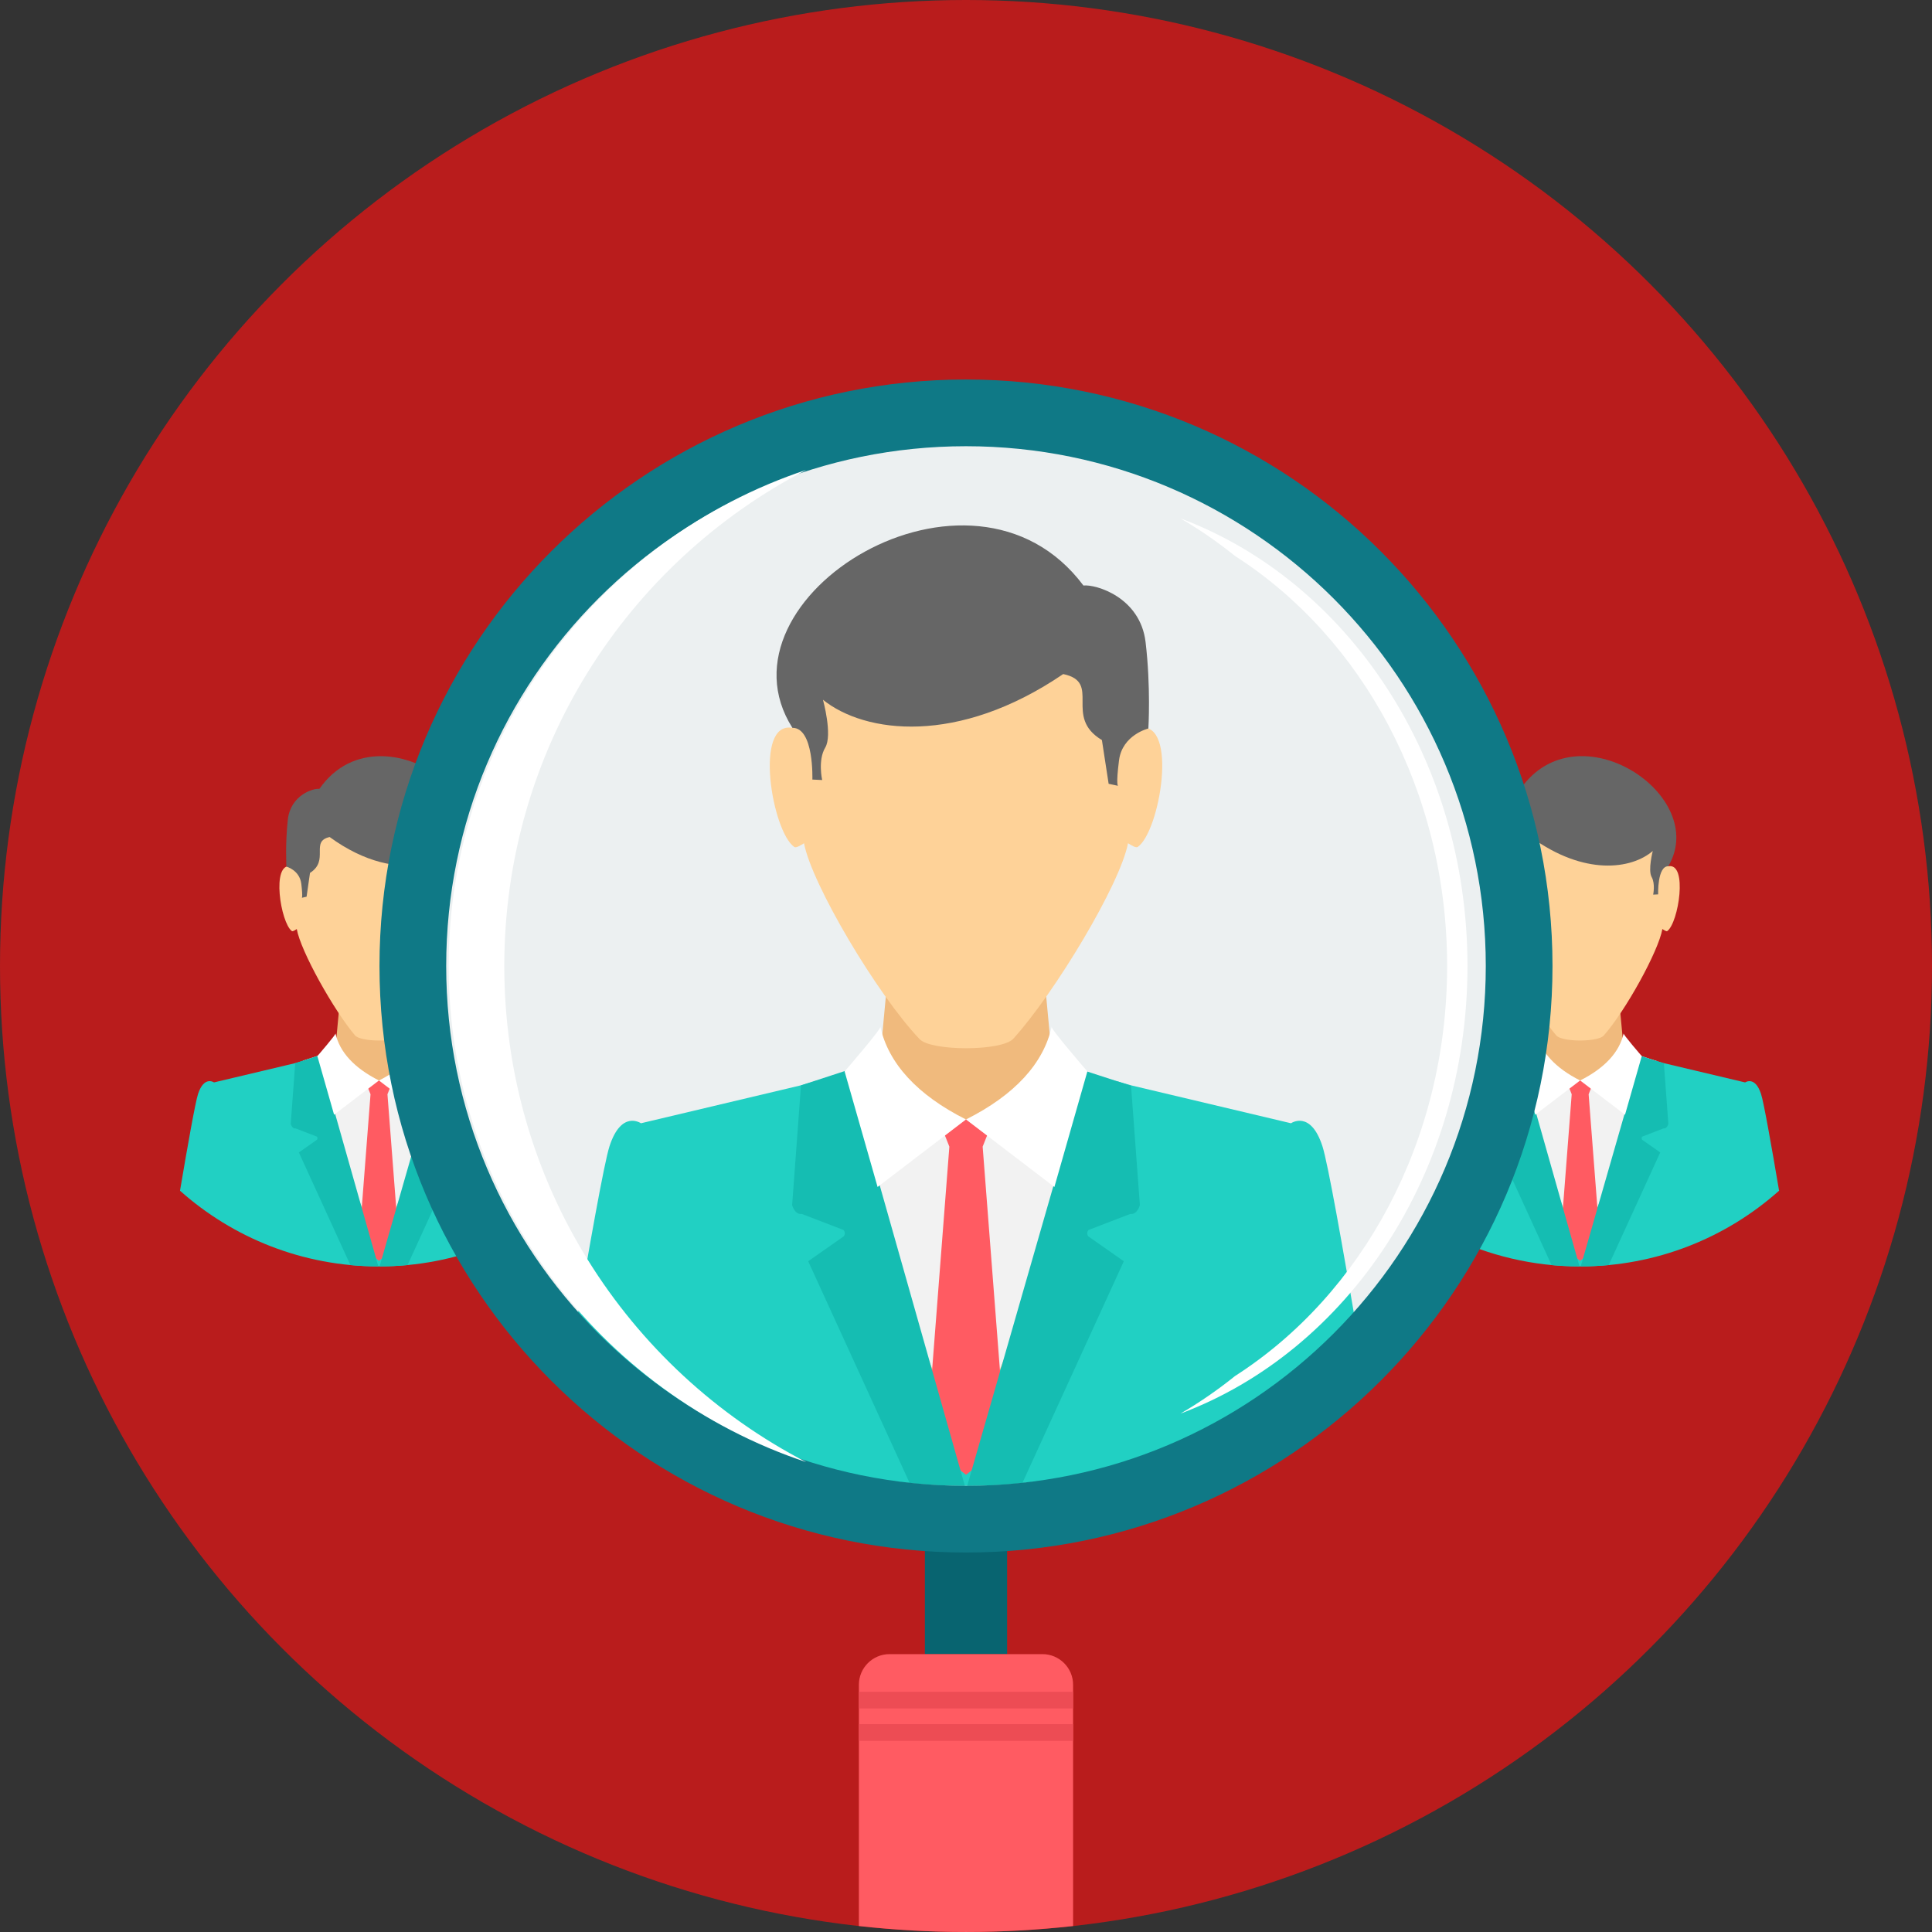<!DOCTYPE svg PUBLIC "-//W3C//DTD SVG 1.1//EN" "http://www.w3.org/Graphics/SVG/1.1/DTD/svg11.dtd">
<!-- Uploaded to: SVG Repo, www.svgrepo.com, Transformed by: SVG Repo Mixer Tools -->
<svg height="800px" width="800px" version="1.1" id="Layer_1" xmlns="http://www.w3.org/2000/svg" xmlns:xlink="http://www.w3.org/1999/xlink" viewBox="0 0 512.005 512.005" xml:space="preserve" fill="#000000">
<rect x="0" y="0" width="512.005" height="512.005" fill="#333333" stroke="none"/>
<g id="SVGRepo_bgCarrier" stroke-width="0"/>
<g id="SVGRepo_tracerCarrier" stroke-linecap="round" stroke-linejoin="round"/>
<g id="SVGRepo_iconCarrier"> <circle style="fill:#B91C1C;" cx="256.003" cy="256.003" r="256.003"/> <circle style="fill:#ECF0F1;" cx="256.003" cy="256.003" r="146.595"/> <path style="fill:#21D0C3;" d="M232.795,281.677l-20.563,5.953l-42.375,10.05c0,0-5.169-3.617-8.324,6.064 c-1.422,4.365-5.436,26.97-9.414,50.48c27.612,24.586,63.996,39.533,103.875,39.533s76.264-14.947,103.875-39.533 c-3.977-23.505-7.99-46.115-9.414-50.48c-3.15-9.681-8.324-6.064-8.324-6.064l-42.375-10.05l-20.563-5.953l-23.206,1.035 l-23.206-1.035L232.795,281.677L232.795,281.677z"/> <path style="fill:#F0BA7D;" d="M236.684,243.478h7.677h23.28h7.677l3.132,33.316l5.556,4.563l11.723,7.635l-39.723,96.018 l-39.723-96.018l11.723-7.635l5.561-4.559l3.127-33.316L236.684,243.478z"/> <path style="fill:#F2F2F2;" d="M223.94,283.82l-7.616,2.489l39.677,98.697l40.028-98.481l-8.129-2.638l-19.921,14.393h-23.88 L223.94,283.82z"/> <path style="fill:#FF5B62;" d="M248.854,296.966l2.739,6.91l-6.083,78.739l10.495,8.222l10.495-8.222l-6.083-78.739l2.739-6.91 l-7.15-0.291L248.854,296.966z"/> <path style="fill:#15BDB2;" d="M224.49,283.64l-12.217,3.991l-2.346,31.718c0,0,0.647,2.605,2.587,2.369l11.026,4.24 c0,0,0.721,0.739,0.079,1.672l-9.437,6.614l26.896,58.799c4.813,0.457,9.686,0.698,14.619,0.712l-31.201-110.116h-0.004V283.64z M270.933,393.044l26.892-58.795l-9.437-6.614c-0.647-0.933,0.079-1.672,0.079-1.672l11.026-4.24 c1.94,0.236,2.587-2.369,2.587-2.369l-2.337-31.612l-11.838-3.843L256.32,393.762c4.928-0.009,9.801-0.255,14.615-0.712v-0.006 H270.933z"/> <path style="fill:#FED298;" d="M300.993,184.398c0,2.886,1.104,5.718,1.021,8.49c10.351-1.833,5.354,27.525-0.503,31.566 c-0.466,0.318-1.612-0.392-2.577-0.984c-2.032,10.799-19.371,39.654-30.393,51.801c-3.062,3.371-21.788,3.317-24.818,0.13 c-11.289-11.866-28.609-41.067-30.651-51.926c-0.965,0.591-2.111,1.302-2.577,0.984c-5.857-4.037-10.855-33.399-0.503-31.566 c-0.083-2.772,1.025-5.598,1.025-8.49c0.573-22.799,22.208-34.181,44.989-34.277c22.781,0.097,44.416,11.478,44.989,34.277v-0.005 H300.993z"/> <path style="fill:#666666;" d="M287.123,155.168c3.266-0.365,15.058,3.085,16.471,15.002c1.418,11.912,0.739,22.892,0.739,22.892 s-6.91,1.668-7.778,8.43c-0.868,6.762-0.25,6.762-0.25,6.762l-2.503-0.536l-1.783-11.593c-10.337-6.185,0.079-15.344-10.259-17.487 c-27.917,18.998-52.554,15.746-63.663,6.809c0,0,2.591,9.349,0.596,12.683c-2,3.335-0.808,8.586-0.808,8.586l-2.596-0.12 c0,0,0.471-13.769-5.294-13.709c-21.903-34.531,47.437-77.428,77.127-37.714v-0.004H287.123z"/> <g> <path style="fill:#FFFFFF;" d="M233.289,272.037c0.813,0.06-9.455,11.908-9.455,11.908l8.739,30.619l23.427-17.889 C243.114,290.203,235.423,281.824,233.289,272.037z"/> <path style="fill:#FFFFFF;" d="M278.716,272.037c-0.813,0.06,9.451,11.908,9.451,11.908l-8.739,30.619L256,296.674 C268.887,290.203,276.578,281.824,278.716,272.037z"/> </g> <path style="fill:#21D0C3;" d="M88.652,278.73l-10.439,3.021l-21.506,5.104c0,0-2.624-1.838-4.227,3.076 c-0.721,2.217-2.758,13.69-4.776,25.621c14.014,12.481,32.481,20.065,52.721,20.065c10.268,0,20.079-1.954,29.08-5.505 c-9.113-15.515-15.45-32.854-18.337-51.335l-10.744,0.48l-11.778-0.527H88.652z"/> <path style="fill:#F0BA7D;" d="M90.628,259.344h3.893h11.815h3.118c0.286,12.706,2.18,25.016,5.501,36.726l-14.527,35.109 l-20.162-48.734l5.949-3.875l2.823-2.315l1.584-16.91H90.628z"/> <path style="fill:#F2F2F2;" d="M84.157,279.82l-3.866,1.266l20.139,50.093l14.425-35.483c-1.146-4.083-2.116-8.24-2.91-12.462 l-5.436,3.926h-12.12L84.157,279.82z"/> <path style="fill:#FF5B62;" d="M96.804,286.49l1.39,3.506l-3.086,39.962l5.326,4.171l5.331-4.171l-3.085-39.963l1.39-3.506 l-3.631-0.148l-3.631,0.148L96.804,286.49L96.804,286.49z"/> <path style="fill:#15BDB2;" d="M84.439,279.727l-6.199,2.023l-1.192,16.097c0,0,0.328,1.325,1.311,1.206l5.593,2.153 c0,0,0.369,0.378,0.042,0.85l-4.79,3.357l13.648,29.843c2.443,0.231,4.919,0.355,7.418,0.36l-15.838-55.889H84.439z M108.009,335.256l11.616-25.395c-2.457-6.222-4.494-12.651-6.092-19.257l-12.938,45.012c2.503-0.005,4.974-0.13,7.418-0.36H108.009 z"/> <path style="fill:#FED298;" d="M77.598,224.956c0,1.57-0.559,3.109-0.517,4.614c-5.252-0.998-2.716,14.97,0.258,17.169 c0.236,0.176,0.817-0.213,1.307-0.536c1.03,5.871,9.829,21.57,15.427,28.175c1.557,1.833,11.058,1.801,12.596,0.069 c1.058-1.192,2.222-2.707,3.418-4.42c-0.439-4.619-0.67-9.293-0.67-14.028c0-15.617,2.452-30.655,6.974-44.767 c-4.259-3.257-10.033-4.896-15.954-4.923c-11.562,0.051-22.545,6.245-22.836,18.647L77.598,224.956L77.598,224.956z"/> <path style="fill:#666666;" d="M84.638,209.058c-1.658-0.199-7.644,1.682-8.361,8.157c-0.716,6.48-0.374,12.453-0.374,12.453 s3.506,0.905,3.949,4.582c0.439,3.681,0.125,3.681,0.125,3.681l1.271-0.291l0.905-6.305c5.247-3.362-0.037-8.347,5.21-9.511 c9.428,6.873,18.116,8.393,24.54,7.206c1.418-7.607,3.418-15.007,5.958-22.152c-9.354-7.815-24.586-10.189-33.219,2.185 L84.638,209.058z"/> <g> <path style="fill:#FFFFFF;" d="M88.905,273.839c0.411,0.032-4.799,6.041-4.799,6.041l4.434,15.538l11.889-9.08 c-6.54-3.284-10.444-7.538-11.529-12.504L88.905,273.839z"/> <path style="fill:#FFFFFF;" d="M113.607,290.92l-1.285,4.503l-11.894-9.08c5.164-2.591,8.679-5.788,10.467-9.46 c0.679,4.758,1.584,9.437,2.707,14.037H113.607z"/> </g> <path style="fill:#21D0C3;" d="M406.979,278.73l-6.452,1.87c-2.84,16.808-8.54,32.638-16.582,46.984 c10.509,5.145,22.324,8.037,34.813,8.037c20.241,0,38.707-7.589,52.721-20.065c-2.018-11.931-4.055-23.405-4.776-25.621 c-1.598-4.914-4.227-3.076-4.227-3.076l-21.506-5.104l-10.434-3.021l-11.778,0.527l-11.778-0.527L406.979,278.73L406.979,278.73z"/> <path style="fill:#F0BA7D;" d="M408.952,259.344h3.893h11.815h3.893l1.589,16.905l2.823,2.315l5.949,3.875l-20.162,48.734 l-19.062-46.069c0.258-1.275,0.494-2.559,0.721-3.848l4.129-2.688l2.823-2.315l1.584-16.91H408.952z"/> <path style="fill:#F2F2F2;" d="M402.485,279.82l-1.935,0.633c-0.213,1.257-0.434,2.503-0.679,3.746l18.887,46.98l20.319-49.982 l-4.129-1.339l-10.111,7.303h-12.12L402.485,279.82z"/> <path style="fill:#FF5B62;" d="M415.132,286.49l1.39,3.506l-3.086,39.962l5.326,4.171l5.331-4.171l-3.085-39.963l1.39-3.506 l-3.631-0.148l-3.631,0.148L415.132,286.49L415.132,286.49z"/> <path style="fill:#15BDB2;" d="M402.762,279.727l-2.213,0.721c-1.062,6.324-2.526,12.508-4.37,18.531 c0.143,0.065,0.309,0.097,0.503,0.074l5.593,2.153c0,0,0.369,0.378,0.042,0.85l-4.79,3.357l13.648,29.843 c2.443,0.231,4.914,0.355,7.418,0.36l-15.838-55.889H402.762z M426.332,335.256l13.649-29.843l-4.79-3.357 c-0.328-0.471,0.042-0.85,0.042-0.85l5.593-2.153c0.984,0.12,1.311-1.206,1.311-1.206l-1.187-16.046l-6.009-1.949l-16.028,55.76 c2.503-0.005,4.974-0.13,7.418-0.36V335.256z"/> <path style="fill:#FED298;" d="M402.55,259.247c3.113,5.728,6.92,11.676,9.848,15.132c1.557,1.833,11.058,1.801,12.596,0.069 c5.732-6.452,14.522-22.338,15.557-28.245c0.49,0.318,1.072,0.707,1.307,0.536c2.974-2.194,5.51-18.167,0.259-17.169 c0.042-1.506-0.517-3.044-0.517-4.614c-0.291-12.402-11.27-18.591-22.836-18.647c-9.039,0.042-17.728,3.834-21.224,11.418 c3.294,12.203,5.058,25.03,5.058,38.273c0,1.086-0.019,2.167-0.042,3.247h-0.006V259.247z"/> <path style="fill:#666666;" d="M402.966,209.058c-1.211-0.143-4.721,0.817-6.813,3.862c1.833,5.977,3.294,12.115,4.361,18.388 c5.192-3.362-0.06-8.328,5.178-9.492c14.17,10.333,26.674,8.563,32.314,3.705c0,0-1.316,5.085-0.3,6.896 c1.012,1.815,0.406,4.67,0.406,4.67l1.316-0.065c0,0-0.241-7.487,2.688-7.455c11.117-18.781-24.078-42.111-39.146-20.513 L402.966,209.058z"/> <g> <path style="fill:#FFFFFF;" d="M407.229,273.839c0.411,0.032-4.799,6.041-4.799,6.041l4.434,15.538l11.889-9.08 c-6.54-3.284-10.444-7.538-11.529-12.504L407.229,273.839z"/> <path style="fill:#FFFFFF;" d="M430.287,273.839c-0.411,0.032,4.799,6.041,4.799,6.041l-4.434,15.538l-11.894-9.08 c6.54-3.284,10.444-7.538,11.529-12.504L430.287,273.839L430.287,273.839z"/> </g> <path style="fill:#086470;" d="M266.901,409.898v28.471h-21.798v-28.471c3.603,0.258,7.233,0.397,10.901,0.397 C259.667,410.296,263.302,410.157,266.901,409.898z"/> <path style="fill:#0F7986;" d="M256,100.573c42.92,0,81.778,17.399,109.907,45.525c28.124,28.129,45.525,66.989,45.525,109.907 s-17.399,81.778-45.525,109.907c-28.129,28.124-66.989,45.525-109.907,45.525s-81.778-17.399-109.907-45.525 c-28.124-28.129-45.525-66.984-45.525-109.907c0-42.92,17.399-81.778,45.525-109.907C174.221,117.973,213.076,100.573,256,100.573z M353.404,158.601c-24.929-24.924-59.368-40.347-97.405-40.347s-72.476,15.418-97.405,40.347 c-24.924,24.929-40.347,59.368-40.347,97.405c0,38.037,15.418,72.476,40.347,97.405c24.929,24.924,59.363,40.347,97.405,40.347 c38.037,0,72.476-15.418,97.405-40.347c24.924-24.929,40.347-59.363,40.347-97.405C393.751,217.967,378.333,183.529,353.404,158.601 z"/> <path style="fill:#FF5B62;" d="M235.728,438.365h40.549c4.457,0,8.106,3.649,8.106,8.106v63.954 C275.062,511.455,265.598,512,256,512c-9.593,0-19.062-0.545-28.384-1.575v-63.954c0-4.457,3.649-8.106,8.106-8.106L235.728,438.365 L235.728,438.365z"/> <path style="fill:#ED4C54;" d="M227.622,448.347h56.762v4.415h-56.762V448.347z M227.622,456.924h56.762v4.415h-56.762V456.924z"/> <g> <path style="fill:#FFFFFF;" d="M213.663,387.478c-55.058-18.328-94.758-70.263-94.758-131.473s39.7-113.145,94.753-131.474 c-47.529,24.619-80.014,74.25-80.014,131.474S166.129,362.86,213.663,387.478z"/> <path style="fill:#FFFFFF;" d="M312.827,374.629c44.203-16.536,76.074-63.4,76.074-118.628s-31.871-102.093-76.074-118.628 c5.053,2.942,9.894,6.282,14.49,9.982c33.561,21.519,56.19,62.111,56.19,108.647c0,46.541-22.633,87.137-56.199,108.656 c-4.596,3.695-9.432,7.034-14.485,9.977L312.827,374.629z"/> </g> </g>
</svg>